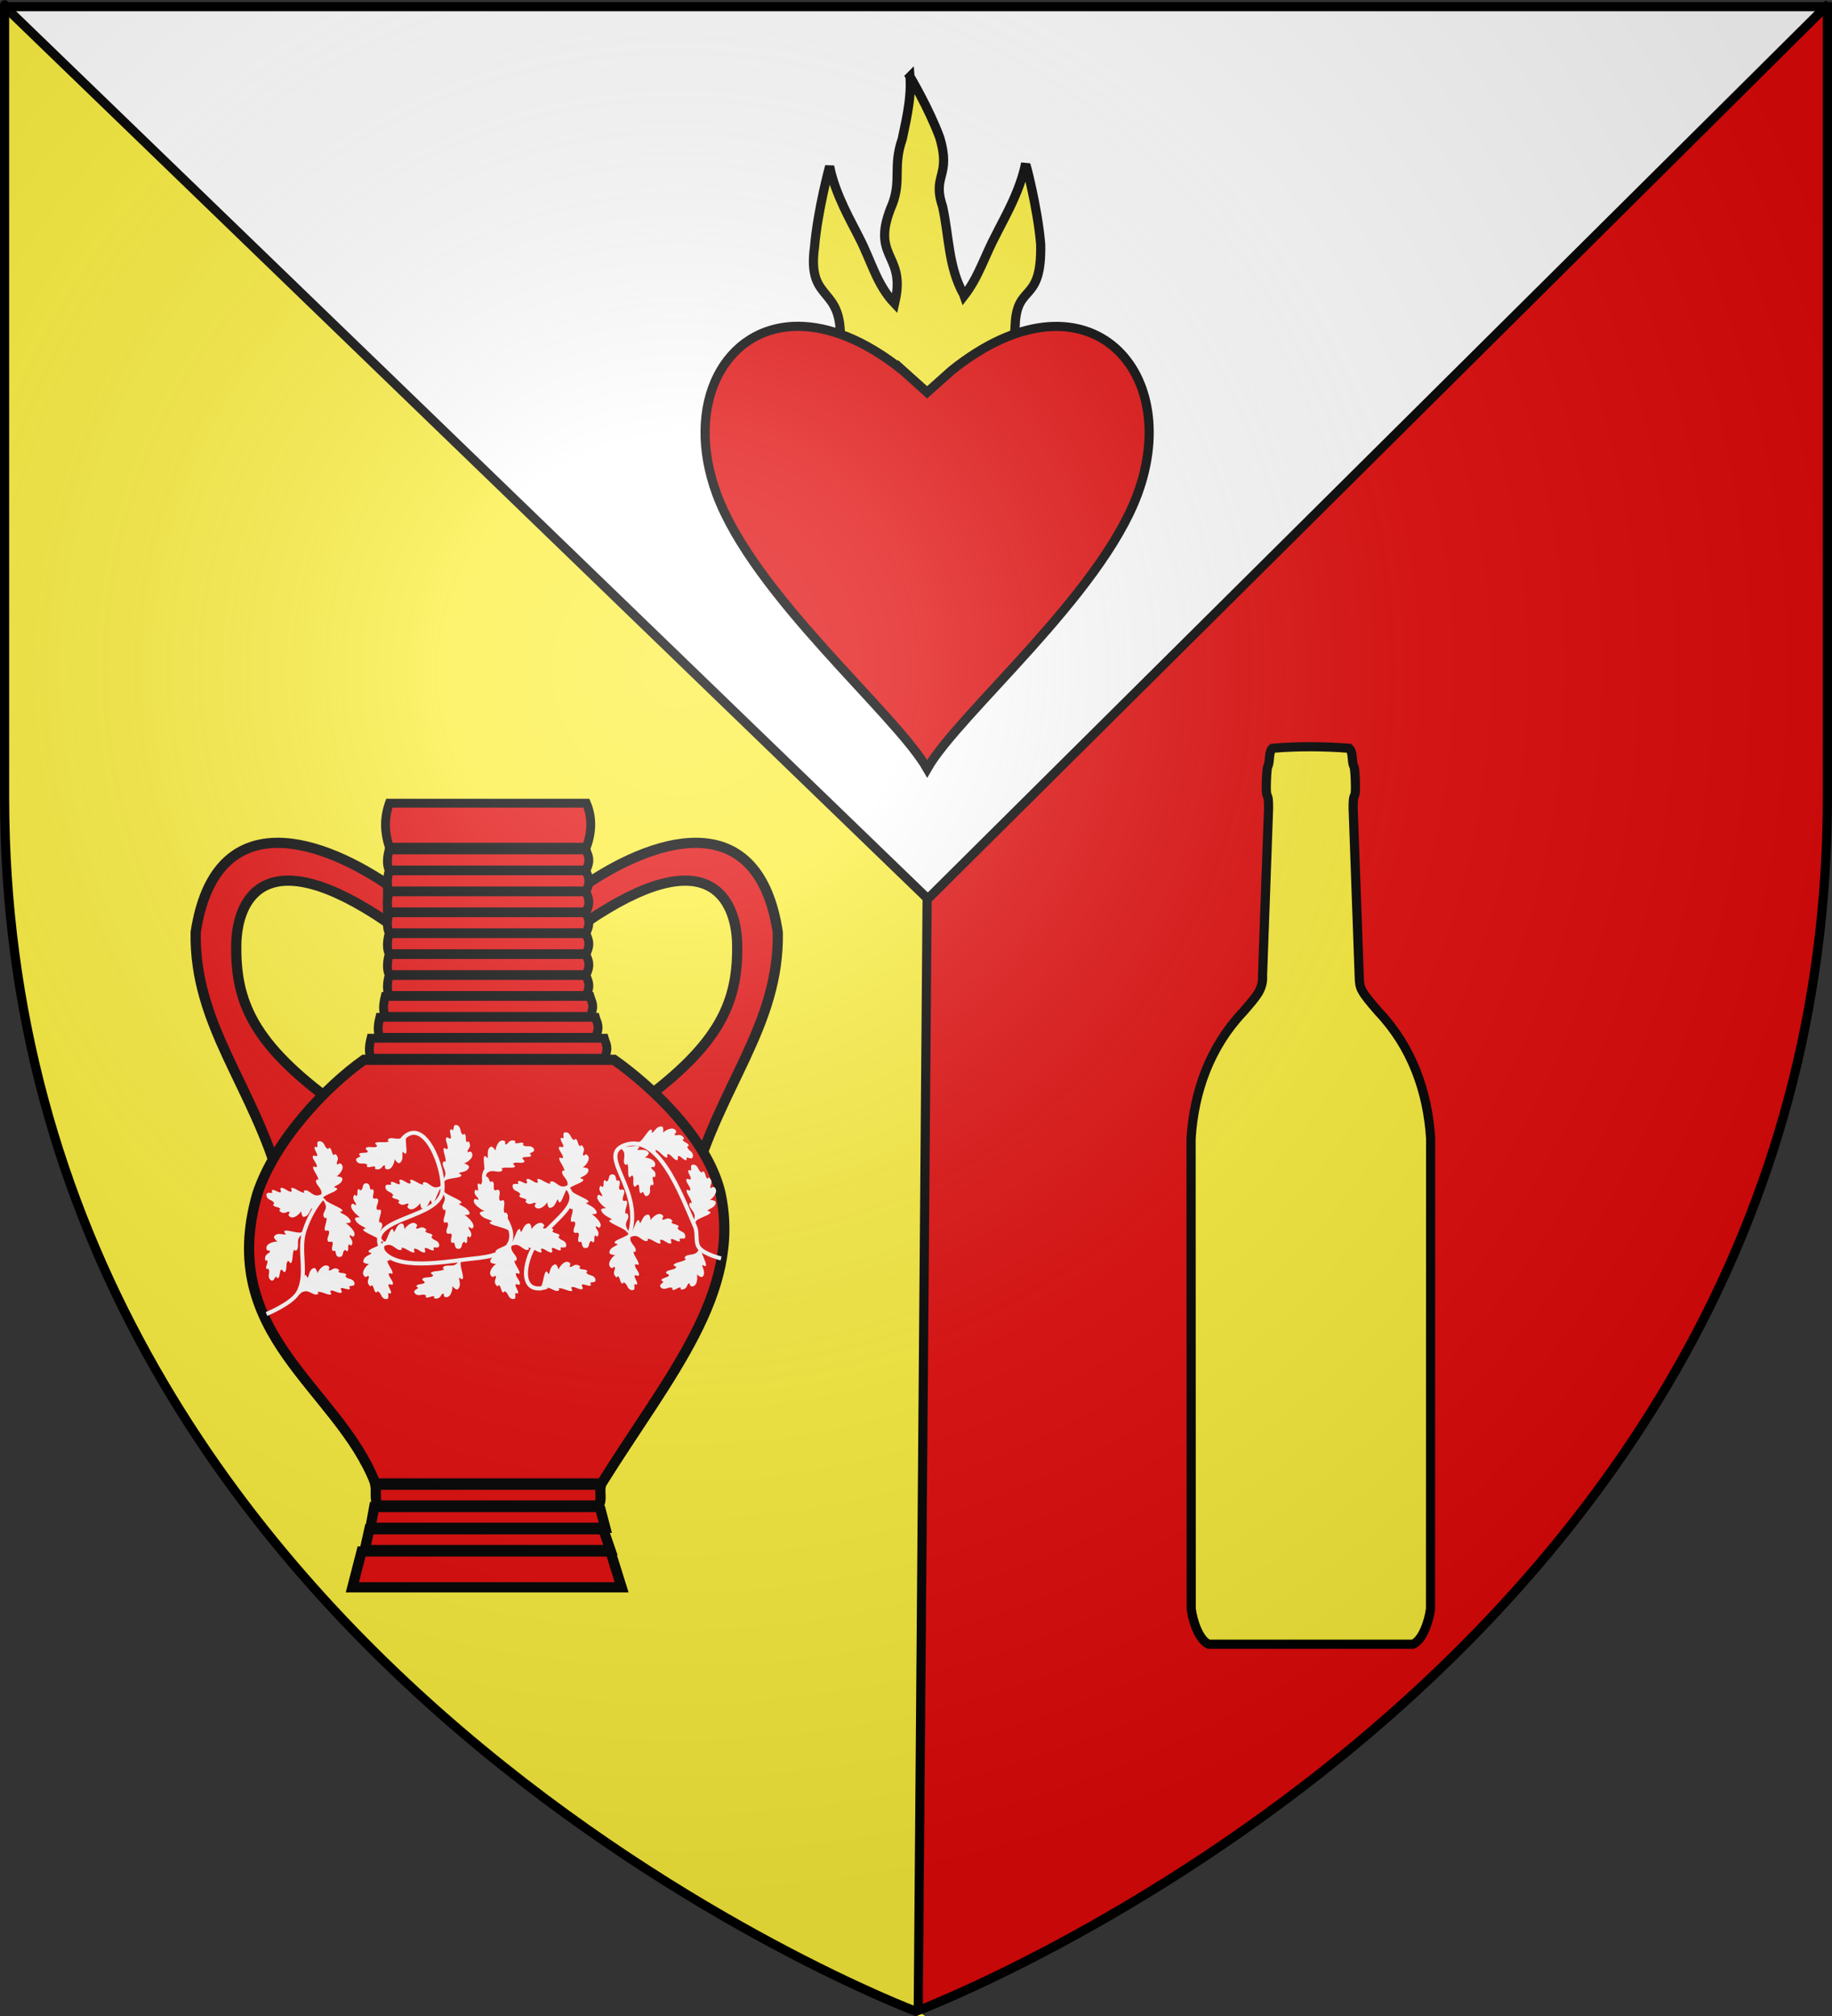 <?xml version="1.0" encoding="UTF-8" standalone="no"?>
<svg
   xmlns:dc="http://purl.org/dc/elements/1.1/"
   xmlns:cc="http://creativecommons.org/ns#"
   xmlns:rdf="http://www.w3.org/1999/02/22-rdf-syntax-ns#"
   xmlns:svg="http://www.w3.org/2000/svg"
   xmlns="http://www.w3.org/2000/svg"
   xmlns:xlink="http://www.w3.org/1999/xlink"
   xmlns:sodipodi="http://sodipodi.sourceforge.net/DTD/sodipodi-0.dtd"
   xmlns:inkscape="http://www.inkscape.org/namespaces/inkscape"
   height="660"
   width="600"
   version="1.0"
   id="svg2"
   sodipodi:version="0.32"
   inkscape:version="0.91 r13725"
   sodipodi:docname="Blason_Le_Claon_(Meuse).svg"
   inkscape:export-filename="/Users/olivier/Desktop/Blason Rouge/Blason_Vide_3D.png"
   inkscape:export-xdpi="144"
   inkscape:export-ydpi="144">
  <rect width="100%" height="100%" fill="#333333" stroke="none"/>
  <sodipodi:namedview
     inkscape:window-height="705"
     inkscape:window-width="1366"
     inkscape:pageshadow="2"
     inkscape:pageopacity="0.0"
     guidetolerance="10.0"
     gridtolerance="10.0"
     objecttolerance="10.0"
     borderopacity="1.0"
     bordercolor="#666666"
     pagecolor="#ffffff"
     id="base"
     showgrid="false"
     height="660px"
     inkscape:zoom="0.73659506"
     inkscape:cx="214.65447"
     inkscape:cy="388.48529"
     inkscape:window-x="-8"
     inkscape:window-y="-8"
     inkscape:current-layer="layer2"
     inkscape:window-maximized="1" />
  <desc
     id="desc4">Flag of Canton of Valais (Wallis)</desc>
  <defs
     id="defs6">
    <linearGradient
       id="linearGradient2893">
      <stop
         style="stop-color:white;stop-opacity:0.314;"
         offset="0"
         id="stop2895" />
      <stop
         id="stop2897"
         offset="0.19"
         style="stop-color:white;stop-opacity:0.251;" />
      <stop
         style="stop-color:#6b6b6b;stop-opacity:0.125;"
         offset="0.6"
         id="stop2901" />
      <stop
         style="stop-color:black;stop-opacity:0.125;"
         offset="1"
         id="stop2899" />
    </linearGradient>
    <linearGradient
       id="linearGradient2885">
      <stop
         id="stop2887"
         offset="0"
         style="stop-color:white;stop-opacity:1;" />
      <stop
         style="stop-color:white;stop-opacity:1;"
         offset="0.229"
         id="stop2891" />
      <stop
         id="stop2889"
         offset="1"
         style="stop-color:black;stop-opacity:1;" />
    </linearGradient>
    <linearGradient
       id="linearGradient2955">
      <stop
         id="stop2867"
         offset="0"
         style="stop-color:#fd0000;stop-opacity:1;" />
      <stop
         style="stop-color:#e77275;stop-opacity:0.659;"
         offset="0.5"
         id="stop2873" />
      <stop
         style="stop-color:black;stop-opacity:0.323;"
         offset="1"
         id="stop2959" />
    </linearGradient>
    <radialGradient
       inkscape:collect="always"
       xlink:href="#linearGradient2955"
       id="radialGradient2961"
       cx="225.524"
       cy="218.901"
       fx="225.524"
       fy="218.901"
       r="300"
       gradientTransform="matrix(-4.167939e-4,2.183,-1.884,-3.599562e-4,615.597,-289.121)"
       gradientUnits="userSpaceOnUse" />
    <polygon
       id="star"
       transform="scale(53,53)"
       points="0,-1 0.588,0.809 -0.951,-0.309 0.951,-0.309 -0.588,0.809 0,-1 " />
    <clipPath
       id="clip">
      <path
         d="M 0,-200 L 0,600 L 300,600 L 300,-200 L 0,-200 z "
         id="path10" />
    </clipPath>
    <radialGradient
       inkscape:collect="always"
       xlink:href="#linearGradient2955"
       id="radialGradient1911"
       gradientUnits="userSpaceOnUse"
       gradientTransform="matrix(-4.167939e-4,2.183,-1.884,-3.599562e-4,615.597,-289.121)"
       cx="225.524"
       cy="218.901"
       fx="225.524"
       fy="218.901"
       r="300" />
    <radialGradient
       inkscape:collect="always"
       xlink:href="#linearGradient2955"
       id="radialGradient2865"
       gradientUnits="userSpaceOnUse"
       gradientTransform="matrix(0,1.749,-1.593,-1.049767e-7,551.788,-191.29)"
       cx="225.524"
       cy="218.901"
       fx="225.524"
       fy="218.901"
       r="300" />
    <radialGradient
       inkscape:collect="always"
       xlink:href="#linearGradient2955"
       id="radialGradient2871"
       gradientUnits="userSpaceOnUse"
       gradientTransform="matrix(0,1.386,-1.323,-5.741131e-8,-158.082,-109.541)"
       cx="225.524"
       cy="218.901"
       fx="225.524"
       fy="218.901"
       r="300" />
    <radialGradient
       inkscape:collect="always"
       xlink:href="#linearGradient2893"
       id="radialGradient3163"
       gradientUnits="userSpaceOnUse"
       gradientTransform="matrix(1.353,0,0,1.349,-77.629,-85.747)"
       cx="221.445"
       cy="226.331"
       fx="221.445"
       fy="226.331"
       r="300" />
  </defs>
  <g
     inkscape:groupmode="layer"
     id="layer3"
     inkscape:label="Fond écu"
     style="display:inline"
     sodipodi:insensitive="true">
    <path
       id="path2855"
       style="fill:#ffffff;fill-opacity:1;fill-rule:evenodd;stroke:#000000;stroke-width:1px;stroke-linecap:butt;stroke-linejoin:miter;stroke-opacity:1"
       d="m 300.351,657.989 c 0,0 298.5,-112.32 298.5,-397.772 0,-285.452 0,-258.552 0,-258.552 l -597,0 0,258.552 c 0,285.452 298.5,397.772 298.5,397.772 z"
       sodipodi:nodetypes="cccccc"
       inkscape:connector-curvature="0" />
    <path
       inkscape:connector-curvature="0"
       style="display:inline;fill:#fcef3c;fill-opacity:1;fill-rule:evenodd;stroke:none;stroke-width:1px;stroke-linecap:butt;stroke-linejoin:miter;stroke-opacity:1"
       d="m 4.747,3.149 -0.219,0.219 c -0.744,2.24e-5 -2.062,-5.387e-4 -2.062,0 0,0.006 0,0.009 0,0.031 0,0.091 0,0.326 0,0.781 0,1.819 0,7.212 0,21.531 0,28.639 0,92.962 0,235.688 0,286.398 299.375,399.062 299.375,399.062 0.416,0.148 0.878,0.084 1.238,-0.171 0.361,-0.255 -2.141,-1.348 -2.141,-1.789 l 3.965,-365.509 c 5e-5,-0.364 -2.862,1.323 -3.121,1.068 L 5.153,3.555 c 0,-0.038 0,-0.063 0,-0.094 0,-0.053 0,-0.079 0,-0.094 0,-1.19e-5 -0.163,7.7e-6 -0.188,0 l -0.219,-0.219 z"
       id="path11437"
       sodipodi:nodetypes="ccssssscsccccsscc" />
    <path
       inkscape:connector-curvature="0"
       style="display:inline;fill:#e20909;fill-opacity:1;fill-rule:evenodd;stroke:none;stroke-width:1px;stroke-linecap:butt;stroke-linejoin:miter;stroke-opacity:1"
       d="m 304.915,293.891 -2.749,362.205 c 0,0 297.664,-110.231 297.664,-395.683 0,-285.452 -2.533,-257.285 -2.533,-257.285 L 304.915,293.891 Z"
       id="path11425"
       sodipodi:nodetypes="ccscc" />
    <path
       inkscape:connector-curvature="0"
       style="fill:none;fill-opacity:0.75;fill-rule:evenodd;stroke:#000000;stroke-width:3;stroke-linecap:butt;stroke-linejoin:miter;stroke-miterlimit:4;stroke-dasharray:none;stroke-opacity:1"
       d="M 598.982,1.201 303.735,294.403 598.982,1.201 Z"
       id="path7776"
       sodipodi:nodetypes="ccc" />
    <g
       id="g11415"
       transform="translate(0.276,-0.195)">
      <path
         inkscape:connector-curvature="0"
         sodipodi:nodetypes="ccc"
         id="path7774"
         d="M 0.728,1.843 303.477,294.345 0.728,1.843 Z"
         style="fill:none;fill-opacity:0.75;fill-rule:evenodd;stroke:#000000;stroke-width:3;stroke-linecap:butt;stroke-linejoin:miter;stroke-miterlimit:4;stroke-dasharray:none;stroke-opacity:1" />
      <path
         inkscape:connector-curvature="0"
         sodipodi:nodetypes="ccc"
         id="path10399"
         d="m 300.465,657.817 2.91,-364.487 -2.91,364.487 z"
         style="fill:none;fill-opacity:0.75;fill-rule:evenodd;stroke:#000000;stroke-width:3;stroke-linecap:butt;stroke-linejoin:miter;stroke-miterlimit:4;stroke-dasharray:none;stroke-opacity:1" />
    </g>
  </g>
  <g
     inkscape:groupmode="layer"
     id="layer4"
     inkscape:label="Meubles"
     style="display:inline"
     sodipodi:insensitive="true">
    <g
       transform="translate(-0.359,1.787)"
       style="display:inline"
       id="g5096">
      <path
         inkscape:connector-curvature="0"
         id="path4833"
         d="m 417.142,243.181 c -0.606,0.46 -0.937,1.584 -1.072,3.625 -0.068,1.024 -0.277,2.047 -0.463,2.271 -0.206,0.248 -0.395,2.042 -0.481,4.597 -0.12,3.544 -0.063,4.354 0.354,5.233 0.22,0.462 0.339,1.04 0.354,3.825 l -1.983,54.874 c 0.142,2.122 -0.361,3.877 -1.416,5.698 -0.852,1.38 -2.238,3.054 -4.941,6.17 -10.806,11.397 -16.067,26.012 -17.044,41.438 l 0.045,154.024 c 0.516,3.994 2.55,10.223 5.751,11.566 l 66.868,0 c 3.201,-1.343 5.235,-7.572 5.751,-11.566 l 0.045,-154.024 c -0.977,-15.426 -6.239,-30.041 -17.044,-41.438 -3.156,-3.636 -4.516,-5.309 -5.328,-6.843 -0.909,-1.439 -0.956,-2.979 -1.015,-4.613 l -1.998,-55.286 c 0.016,-2.785 0.135,-3.363 0.354,-3.825 0.417,-0.879 0.475,-1.689 0.354,-5.233 -0.087,-2.555 -0.275,-4.349 -0.482,-4.597 -0.186,-0.224 -0.395,-1.247 -0.463,-2.271 -0.135,-2.041 -0.467,-3.165 -1.072,-3.625 -8.329,-0.642 -16.747,-0.702 -25.076,0 l 0,0 z"
         style="fill:#fcef3c;fill-opacity:1;stroke:#000000;stroke-width:3;stroke-miterlimit:4;stroke-dasharray:none;stroke-opacity:1" />
      <g
         transform="matrix(1.186,0,0,1.186,-839.19,-112.973)"
         id="g5025">
        <path
           sodipodi:nodetypes="ccscccc"
           inkscape:connector-curvature="0"
           d="m 869.528,338.006 0,10.454 c 34.17,-23.377 41.72,-6.251 41.924,5.958 0.262,15.721 -4.483,27.444 -27.183,43.927 l 14.804,22.649 c 7.486,-27.444 24.027,-44.107 23.598,-69.871 -5.185,-34.039 -32.075,-27.298 -53.143,-13.116 z"
           id="path3390-5-6-5"
           style="display:inline;fill:#e20909;fill-opacity:1;stroke:#000000;stroke-width:2.819;stroke-miterlimit:4;stroke-dasharray:none;stroke-opacity:1" />
        <path
           sodipodi:nodetypes="ccscccc"
           inkscape:connector-curvature="0"
           d="m 815.057,338.006 0,10.454 c -34.17,-23.377 -41.72,-6.251 -41.924,5.958 -0.262,15.721 4.484,27.444 27.183,43.927 l -14.804,22.649 c -7.486,-27.444 -24.027,-44.107 -23.598,-69.871 5.185,-34.039 32.075,-27.298 53.143,-13.116 z"
           id="path3390-5-0"
           style="display:inline;fill:#e20909;fill-opacity:1;stroke:#000000;stroke-width:2.819;stroke-miterlimit:4;stroke-dasharray:none;stroke-opacity:1" />
        <path
           inkscape:connector-curvature="0"
           d="m 808.407,386.285 c -10.588,7.491 -24.697,22.399 -29.485,37.083 -11.207,39.071 22.422,53.461 32.623,79.878 l 62.452,0 c 18.684,-29.876 38.784,-52.617 32.835,-80.172 -3.519,-14.94 -18.879,-29.348 -29.397,-36.79 z"
           id="path3410-1"
           style="fill:#e20909;fill-opacity:1;stroke:#000000;stroke-width:2.819;stroke-miterlimit:10;stroke-dasharray:none;stroke-opacity:1"
           sodipodi:nodetypes="ccccccc" />
        <path
           inkscape:connector-curvature="0"
           d="m 869.747,328.364 -54.43,0 c -0.501,2.012 -0.693,3.921 0,5.535 l 54.43,0 c 1.455,-3.009 0.42,-4.026 0,-5.535 z"
           id="path6096-9"
           style="fill:#e20909;fill-opacity:1;stroke:#000000;stroke-width:2.443;stroke-miterlimit:10;stroke-dasharray:none;stroke-opacity:1" />
        <path
           inkscape:connector-curvature="0"
           d="m 874.486,515.89 -64.613,0 -1.273,5.733 67.857,0 -1.971,-5.733 z"
           id="path6118-7"
           style="fill:#e20909;fill-opacity:1;stroke:#000000;stroke-width:2.819;stroke-miterlimit:10;stroke-dasharray:none;stroke-opacity:1" />
        <path
           inkscape:connector-curvature="0"
           d="m 876.461,522.024 -68.732,0 -2.546,9.881 74.361,0 -3.084,-9.881 z"
           id="path6122-7"
           style="fill:#e20909;fill-opacity:1;stroke:#000000;stroke-width:2.819;stroke-miterlimit:10;stroke-dasharray:none;stroke-opacity:1" />
        <path
           inkscape:connector-curvature="0"
           d="m 869.822,315.463 -54.43,0 c -1.521,4.263 -1.274,8.273 0,12.136 l 54.43,0 c 1.721,-4.691 1.475,-8.644 0,-12.136 z"
           id="path6146-3"
           style="fill:#e20909;fill-opacity:1;stroke:#000000;stroke-width:2.443;stroke-miterlimit:10;stroke-dasharray:none;stroke-opacity:1" />
        <path
           inkscape:connector-curvature="0"
           d="m 869.747,334.139 -54.43,0 c -0.501,2.012 -0.693,3.921 0,5.536 l 54.43,0 c 1.455,-3.009 0.42,-4.026 0,-5.536 z"
           id="path6148-8"
           style="fill:#e20909;fill-opacity:1;stroke:#000000;stroke-width:2.443;stroke-miterlimit:10;stroke-dasharray:none;stroke-opacity:1" />
        <path
           inkscape:connector-curvature="0"
           d="m 869.747,339.914 -54.43,0 c -0.501,2.012 -0.693,3.921 0,5.535 l 54.43,0 c 1.455,-3.009 0.42,-4.026 0,-5.535 z"
           id="path6150-2"
           style="fill:#e20909;fill-opacity:1;stroke:#000000;stroke-width:2.443;stroke-miterlimit:10;stroke-dasharray:none;stroke-opacity:1" />
        <path
           inkscape:connector-curvature="0"
           d="m 869.747,345.689 -54.43,0 c -0.501,2.012 -0.693,3.921 0,5.536 l 54.43,0 c 1.455,-3.009 0.42,-4.026 0,-5.536 z"
           id="path6152-6"
           style="fill:#e20909;fill-opacity:1;stroke:#000000;stroke-width:2.443;stroke-miterlimit:10;stroke-dasharray:none;stroke-opacity:1" />
        <path
           inkscape:connector-curvature="0"
           d="m 869.747,351.464 -54.43,0 c -0.501,2.012 -0.693,3.921 0,5.536 l 54.43,0 c 1.455,-3.009 0.42,-4.026 0,-5.536 z"
           id="path6154-7"
           style="fill:#e20909;fill-opacity:1;stroke:#000000;stroke-width:2.443;stroke-miterlimit:10;stroke-dasharray:none;stroke-opacity:1" />
        <path
           inkscape:connector-curvature="0"
           d="m 869.747,357.239 -54.43,0 c -0.501,2.012 -0.693,3.921 0,5.536 l 54.43,0 c 1.455,-3.009 0.42,-4.026 0,-5.536 z"
           id="path6156-3"
           style="fill:#e20909;fill-opacity:1;stroke:#000000;stroke-width:2.443;stroke-miterlimit:10;stroke-dasharray:none;stroke-opacity:1" />
        <path
           inkscape:connector-curvature="0"
           d="m 869.747,363.014 -54.43,0 c -0.501,2.012 -0.693,3.921 0,5.536 l 54.43,0 c 1.455,-3.009 0.42,-4.026 0,-5.536 z"
           id="path6158-5"
           style="fill:#e20909;fill-opacity:1;stroke:#000000;stroke-width:2.443;stroke-miterlimit:10;stroke-dasharray:none;stroke-opacity:1" />
        <path
           inkscape:connector-curvature="0"
           d="m 870.808,368.789 -56.551,0 c -0.501,2.012 -0.693,3.921 0,5.535 l 56.551,0 c 1.455,-3.009 0.42,-4.026 0,-5.535 z"
           id="path6160-5"
           style="fill:#e20909;fill-opacity:1;stroke:#000000;stroke-width:2.443;stroke-miterlimit:10;stroke-dasharray:none;stroke-opacity:1" />
        <path
           inkscape:connector-curvature="0"
           d="m 872.293,374.564 -59.521,0 c -0.501,2.012 -0.693,3.921 0,5.535 l 59.521,0 c 1.455,-3.009 0.42,-4.026 0,-5.535 z"
           id="path6162-5"
           style="fill:#e20909;fill-opacity:1;stroke:#000000;stroke-width:2.443;stroke-miterlimit:10;stroke-dasharray:none;stroke-opacity:1" />
        <path
           inkscape:connector-curvature="0"
           d="m 874.733,380.339 -64.4,0 c -0.501,2.012 -0.693,3.921 0,5.536 l 64.4,0 c 1.455,-3.009 0.42,-4.026 0,-5.536 z"
           id="path6164-3"
           style="fill:#e20909;fill-opacity:1;stroke:#000000;stroke-width:2.443;stroke-miterlimit:10;stroke-dasharray:none;stroke-opacity:1" />
        <path
           inkscape:connector-curvature="0"
           d="m 873.54,509.738 -62.315,0 -1.061,5.733 64.876,0 -1.5,-5.733 z"
           id="path6651-8"
           style="fill:#e20909;fill-opacity:1;stroke:#000000;stroke-width:2.819;stroke-miterlimit:10;stroke-dasharray:none;stroke-opacity:1" />
        <path
           inkscape:connector-curvature="0"
           d="m 873.822,503.586 -62.279,0 c 0.336,1.911 -0.261,3.822 0.636,5.733 l 61.006,0 c 1.039,-1.579 0.159,-3.592 0.636,-5.733 z"
           id="path6653-5"
           style="fill:#e20909;fill-opacity:1;stroke:#000000;stroke-width:2.819;stroke-miterlimit:10;stroke-dasharray:none;stroke-opacity:1" />
        <path
           inkscape:connector-curvature="0"
           d="m 848.639,437.114 c 0.867,0.243 1.684,-3.439 2.42,-4.02 0.619,-0.489 0.507,1.002 0.785,0.666 0.424,-0.511 0.719,-2.119 2.039,-2.285 0.864,-0.109 0.689,2.145 0.89,1.416 0.072,-0.26 1.972,-2.423 3.193,-1.241 0.652,0.632 -0.602,0.989 0.109,1.224 0.49,0.162 1.31,-0.918 2.485,0.147 0.509,0.462 -0.507,0.357 0.007,0.789 0.514,0.432 1.533,0.354 1.802,0.876 0.277,0.538 -0.607,0.036 -0.108,0.778 0.499,0.741 1.772,0.63 1.976,1.815 0.189,1.097 -0.819,0.774 -1.371,0.805 -0.57,0.032 0.263,0.648 -0.252,0.798 -0.578,0.168 -1.657,-0.762 -2.194,-0.649 -0.537,0.113 0.44,1.173 -0.307,1.251 -0.747,0.078 -1.795,-1.081 -2.566,-1.063 -0.772,0.018 0.421,1.165 -0.444,1.053 -0.865,-0.113 -2.033,-1.137 -2.958,-1.3 -0.925,-0.164 0.324,0.3 -0.467,0.577 -1.005,0.352 -2.005,-1.377 -3.295,-1.371 -1.214,0.006 -1.665,0.682 -1.665,0.682 l -0.081,-0.947 z"
           style="fill:#ffffff;fill-opacity:1;fill-rule:evenodd;stroke:none;stroke-width:0.991;stroke-linecap:round;stroke-linejoin:round;stroke-miterlimit:4;stroke-dasharray:none;stroke-opacity:1"
           id="path6316-8" />
        <path
           inkscape:connector-curvature="0"
           d="m 848.743,436.417 c 0.271,0.879 -3.374,1.793 -3.93,2.557 -0.467,0.642 1.015,0.495 0.69,0.786 -0.496,0.444 -2.09,0.78 -2.213,2.131 -0.08,0.883 2.162,0.655 1.441,0.877 -0.257,0.079 -2.352,2.065 -1.134,3.284 0.651,0.651 0.966,-0.636 1.224,0.085 0.177,0.496 -0.873,1.357 0.227,2.531 0.477,0.509 0.34,-0.525 0.787,-0.01 0.448,0.515 0.403,1.556 0.932,1.819 0.546,0.271 0.017,-0.62 0.772,-0.127 0.755,0.492 0.685,1.794 1.874,1.976 1.099,0.168 0.745,-0.852 0.758,-1.416 0.013,-0.582 0.654,0.254 0.787,-0.274 0.149,-0.593 -0.814,-1.673 -0.718,-2.223 0.095,-0.551 1.184,0.423 1.238,-0.34 0.053,-0.764 -1.136,-1.807 -1.143,-2.594 -0.007,-0.787 1.176,0.403 1.035,-0.476 -0.14,-0.88 -1.199,-2.049 -1.392,-2.989 -0.193,-0.94 0.31,0.324 0.56,-0.489 0.318,-1.033 -1.438,-2.014 -1.474,-3.331 -0.034,-1.238 0.626,-1.713 0.626,-1.713 l -0.947,-0.062 z"
           style="fill:#ffffff;fill-opacity:1;fill-rule:evenodd;stroke:none;stroke-width:0.991;stroke-linecap:round;stroke-linejoin:round;stroke-miterlimit:4;stroke-dasharray:none;stroke-opacity:1"
           id="path7012-3" />
        <path
           inkscape:connector-curvature="0"
           d="m 848.44,433.663 c -0.137,-0.853 -4.211,-1.457 -5.122,-2.141 -0.766,-0.575 0.787,-0.542 0.325,-0.795 -0.703,-0.385 -2.454,-0.589 -3.204,-1.86 -0.491,-0.832 1.86,-0.777 1.035,-0.935 -0.294,-0.056 -3.314,-1.788 -2.66,-3.031 0.35,-0.664 1.263,0.533 1.186,-0.168 -0.053,-0.483 -1.504,-1.223 -0.948,-2.416 0.241,-0.517 0.584,0.473 0.793,-0.047 0.209,-0.52 -0.319,-1.504 0.089,-1.791 0.42,-0.296 0.304,0.586 0.832,0.065 0.527,-0.521 -0.147,-1.75 0.958,-2.008 1.023,-0.239 1.142,0.754 1.416,1.288 0.283,0.551 0.537,-0.288 0.915,0.203 0.425,0.551 -0.038,1.645 0.313,2.16 0.351,0.515 0.989,-0.486 1.397,0.234 0.408,0.72 -0.298,1.795 0.06,2.542 0.358,0.747 0.99,-0.467 1.258,0.377 0.268,0.844 -0.249,2.029 -0.006,2.934 0.243,0.905 0.16,-0.329 0.788,0.423 0.798,0.956 -0.504,2.013 0.071,3.264 0.541,1.176 1.422,1.579 1.422,1.579 l -0.919,0.127 z"
           style="fill:#ffffff;fill-opacity:1;fill-rule:evenodd;stroke:none;stroke-width:0.991;stroke-linecap:round;stroke-linejoin:round;stroke-miterlimit:4;stroke-dasharray:none;stroke-opacity:1"
           id="path6310-8" />
        <path
           inkscape:connector-curvature="0"
           d="m 829.931,421.758 c -0.867,-0.243 -1.684,3.439 -2.42,4.02 -0.619,0.489 -0.507,-1.002 -0.785,-0.666 -0.424,0.511 -0.719,2.119 -2.039,2.285 -0.864,0.109 -0.689,-2.145 -0.89,-1.416 -0.072,0.26 -1.972,2.423 -3.193,1.241 -0.652,-0.632 0.602,-0.989 -0.109,-1.224 -0.49,-0.162 -1.31,0.918 -2.485,-0.147 -0.509,-0.462 0.507,-0.357 -0.007,-0.789 -0.514,-0.432 -1.533,-0.354 -1.802,-0.876 -0.277,-0.538 0.607,-0.036 0.108,-0.778 -0.499,-0.741 -1.772,-0.63 -1.976,-1.815 -0.189,-1.097 0.819,-0.774 1.371,-0.805 0.57,-0.032 -0.263,-0.648 0.252,-0.798 0.578,-0.168 1.657,0.762 2.194,0.649 0.537,-0.113 -0.44,-1.173 0.307,-1.251 0.747,-0.078 1.795,1.081 2.566,1.063 0.772,-0.018 -0.421,-1.165 0.444,-1.053 0.865,0.113 2.033,1.137 2.958,1.3 0.925,0.164 -0.324,-0.3 0.467,-0.577 1.005,-0.352 2.005,1.377 3.295,1.371 1.214,-0.006 1.665,-0.682 1.665,-0.682 l 0.081,0.947 z"
           style="fill:#ffffff;fill-opacity:1;fill-rule:evenodd;stroke:none;stroke-width:0.991;stroke-linecap:round;stroke-linejoin:round;stroke-miterlimit:4;stroke-dasharray:none;stroke-opacity:1"
           id="path6316-4-8" />
        <path
           inkscape:connector-curvature="0"
           d="m 830.693,419.903 c -0.034,-0.919 3.723,-0.859 4.458,-1.453 0.618,-0.499 -0.853,-0.741 -0.463,-0.938 0.594,-0.301 2.22,-0.212 2.689,-1.485 0.306,-0.832 -1.918,-1.192 -1.165,-1.22 0.269,-0.01 2.807,-1.386 1.945,-2.878 -0.46,-0.797 -1.098,0.364 -1.16,-0.398 -0.043,-0.525 1.194,-1.085 0.435,-2.504 -0.329,-0.615 -0.464,0.419 -0.763,-0.194 -0.299,-0.613 0.014,-1.607 -0.43,-1.998 -0.457,-0.403 -0.177,0.594 -0.778,-0.077 -0.602,-0.671 -0.198,-1.91 -1.298,-2.393 -1.018,-0.447 -0.94,0.63 -1.099,1.171 -0.164,0.559 -0.566,-0.414 -0.831,0.061 -0.298,0.534 0.353,1.826 0.118,2.334 -0.234,0.507 -1.035,-0.715 -1.283,0.009 -0.249,0.724 0.63,2.039 0.433,2.801 -0.197,0.762 -1.031,-0.694 -1.123,0.192 -0.092,0.886 0.628,2.289 0.571,3.247 -0.057,0.958 -0.216,-0.393 -0.668,0.327 -0.575,0.915 0.867,2.318 0.562,3.599 -0.288,1.205 -1.048,1.493 -1.048,1.493 l 0.898,0.305 z"
           style="fill:#ffffff;fill-opacity:1;fill-rule:evenodd;stroke:none;stroke-width:0.991;stroke-linecap:round;stroke-linejoin:round;stroke-miterlimit:4;stroke-dasharray:none;stroke-opacity:1"
           id="path7012-1-8" />
        <path
           inkscape:connector-curvature="0"
           d="m 830.459,422.448 c -0.008,0.864 3.907,2.141 4.691,2.968 0.659,0.695 -0.866,0.403 -0.454,0.73 0.628,0.498 2.321,0.991 2.848,2.371 0.344,0.902 -1.964,0.455 -1.177,0.748 0.28,0.105 2.968,2.318 2.115,3.434 -0.456,0.596 -1.156,-0.737 -1.197,-0.033 -0.029,0.485 1.278,1.458 0.53,2.541 -0.324,0.469 -0.497,-0.564 -0.79,-0.086 -0.293,0.478 0.063,1.536 -0.388,1.751 -0.464,0.221 -0.202,-0.629 -0.809,-0.203 -0.607,0.426 -0.148,1.75 -1.281,1.819 -1.048,0.064 -0.999,-0.935 -1.181,-1.507 -0.187,-0.591 -0.578,0.194 -0.868,-0.354 -0.326,-0.615 0.312,-1.615 0.052,-2.182 -0.26,-0.567 -1.057,0.314 -1.338,-0.464 -0.281,-0.778 0.594,-1.719 0.366,-2.516 -0.228,-0.797 -1.054,0.295 -1.177,-0.582 -0.123,-0.877 0.585,-1.958 0.497,-2.891 -0.088,-0.933 -0.213,0.298 -0.706,-0.549 -0.627,-1.076 0.834,-1.9 0.476,-3.23 -0.336,-1.25 -1.137,-1.795 -1.137,-1.795 l 0.927,0.029 z"
           style="fill:#ffffff;fill-opacity:1;fill-rule:evenodd;stroke:none;stroke-width:0.991;stroke-linecap:round;stroke-linejoin:round;stroke-miterlimit:4;stroke-dasharray:none;stroke-opacity:1"
           id="path6310-6-7" />
        <path
           inkscape:connector-curvature="0"
           d="m 813.555,437.122 c 0.867,0.243 1.684,-3.439 2.42,-4.02 0.619,-0.489 0.507,1.002 0.785,0.666 0.424,-0.511 0.719,-2.119 2.039,-2.285 0.864,-0.109 0.689,2.145 0.89,1.416 0.072,-0.26 1.972,-2.423 3.193,-1.241 0.652,0.632 -0.602,0.989 0.109,1.224 0.49,0.162 1.31,-0.918 2.485,0.147 0.509,0.462 -0.507,0.357 0.007,0.789 0.514,0.432 1.533,0.354 1.802,0.876 0.277,0.538 -0.607,0.036 -0.108,0.778 0.499,0.741 1.772,0.63 1.976,1.815 0.189,1.097 -0.819,0.774 -1.371,0.805 -0.57,0.032 0.263,0.648 -0.252,0.798 -0.578,0.168 -1.657,-0.762 -2.194,-0.649 -0.537,0.113 0.44,1.173 -0.307,1.251 -0.747,0.078 -1.795,-1.081 -2.566,-1.063 -0.772,0.018 0.421,1.165 -0.444,1.053 -0.865,-0.113 -2.033,-1.137 -2.958,-1.3 -0.925,-0.164 0.324,0.3 -0.467,0.577 -1.005,0.352 -2.005,-1.377 -3.295,-1.371 -1.214,0.006 -1.665,0.682 -1.665,0.682 l -0.081,-0.947 z"
           style="fill:#ffffff;fill-opacity:1;fill-rule:evenodd;stroke:none;stroke-width:0.991;stroke-linecap:round;stroke-linejoin:round;stroke-miterlimit:4;stroke-dasharray:none;stroke-opacity:1"
           id="path6316-3-2" />
        <path
           inkscape:connector-curvature="0"
           d="m 813.659,436.426 c 0.271,0.879 -3.374,1.793 -3.93,2.557 -0.467,0.642 1.015,0.495 0.69,0.786 -0.496,0.444 -2.09,0.78 -2.213,2.131 -0.08,0.883 2.162,0.655 1.441,0.877 -0.257,0.079 -2.352,2.065 -1.134,3.284 0.651,0.651 0.966,-0.636 1.224,0.085 0.177,0.496 -0.873,1.357 0.227,2.531 0.477,0.509 0.34,-0.525 0.787,-0.01 0.448,0.515 0.403,1.556 0.932,1.819 0.546,0.271 0.017,-0.62 0.772,-0.127 0.755,0.492 0.685,1.794 1.874,1.976 1.099,0.168 0.745,-0.852 0.758,-1.416 0.013,-0.582 0.654,0.254 0.787,-0.274 0.149,-0.593 -0.814,-1.673 -0.718,-2.223 0.095,-0.551 1.184,0.423 1.237,-0.34 0.053,-0.764 -1.136,-1.807 -1.143,-2.594 -0.007,-0.787 1.176,0.403 1.035,-0.476 -0.14,-0.88 -1.199,-2.049 -1.392,-2.989 -0.193,-0.94 0.31,0.324 0.56,-0.489 0.318,-1.033 -1.438,-2.014 -1.474,-3.331 -0.034,-1.238 0.626,-1.713 0.626,-1.713 l -0.947,-0.062 z"
           style="fill:#ffffff;fill-opacity:1;fill-rule:evenodd;stroke:none;stroke-width:0.991;stroke-linecap:round;stroke-linejoin:round;stroke-miterlimit:4;stroke-dasharray:none;stroke-opacity:1"
           id="path7012-5-4" />
        <path
           inkscape:connector-curvature="0"
           d="m 813.026,436.432 c 0.008,-0.864 -3.907,-2.141 -4.691,-2.968 -0.659,-0.695 0.866,-0.403 0.454,-0.73 -0.628,-0.498 -2.321,-0.991 -2.848,-2.371 -0.344,-0.902 1.963,-0.455 1.177,-0.748 -0.28,-0.105 -2.968,-2.318 -2.115,-3.434 0.456,-0.596 1.156,0.737 1.197,0.033 0.029,-0.485 -1.278,-1.458 -0.53,-2.541 0.324,-0.469 0.496,0.564 0.79,0.086 0.293,-0.478 -0.063,-1.536 0.387,-1.751 0.464,-0.221 0.202,0.629 0.809,0.203 0.607,-0.426 0.148,-1.75 1.281,-1.819 1.048,-0.064 0.999,0.935 1.181,1.507 0.187,0.591 0.578,-0.194 0.868,0.354 0.326,0.615 -0.313,1.615 -0.053,2.182 0.26,0.567 1.057,-0.314 1.338,0.464 0.281,0.778 -0.594,1.719 -0.366,2.516 0.228,0.797 1.054,-0.295 1.177,0.582 0.123,0.877 -0.585,1.958 -0.497,2.891 0.088,0.933 0.213,-0.298 0.706,0.549 0.627,1.076 -0.834,1.9 -0.476,3.23 0.336,1.25 1.137,1.795 1.137,1.795 l -0.927,-0.029 z"
           style="fill:#ffffff;fill-opacity:1;fill-rule:evenodd;stroke:none;stroke-width:0.991;stroke-linecap:round;stroke-linejoin:round;stroke-miterlimit:4;stroke-dasharray:none;stroke-opacity:1"
           id="path6310-2-4" />
        <path
           inkscape:connector-curvature="0"
           d="m 797.08,424 c -0.867,-0.243 -1.684,3.439 -2.42,4.02 -0.619,0.489 -0.507,-1.002 -0.785,-0.666 -0.424,0.511 -0.719,2.119 -2.039,2.285 -0.864,0.109 -0.689,-2.145 -0.89,-1.416 -0.072,0.26 -1.972,2.423 -3.193,1.241 -0.652,-0.632 0.602,-0.989 -0.109,-1.224 -0.49,-0.162 -1.31,0.918 -2.485,-0.147 -0.509,-0.462 0.507,-0.357 -0.007,-0.789 -0.514,-0.432 -1.533,-0.354 -1.802,-0.876 -0.277,-0.538 0.607,-0.036 0.108,-0.778 -0.499,-0.741 -1.772,-0.63 -1.976,-1.815 -0.189,-1.097 0.819,-0.774 1.371,-0.805 0.57,-0.032 -0.263,-0.648 0.252,-0.798 0.578,-0.169 1.657,0.762 2.194,0.649 0.537,-0.113 -0.44,-1.173 0.307,-1.251 0.747,-0.078 1.795,1.081 2.566,1.063 0.772,-0.018 -0.421,-1.165 0.444,-1.053 0.865,0.113 2.033,1.137 2.958,1.3 0.925,0.164 -0.324,-0.3 0.467,-0.577 1.005,-0.352 2.005,1.377 3.295,1.371 1.214,-0.006 1.665,-0.682 1.665,-0.682 l 0.081,0.947 z"
           style="fill:#ffffff;fill-opacity:1;fill-rule:evenodd;stroke:none;stroke-width:0.991;stroke-linecap:round;stroke-linejoin:round;stroke-miterlimit:4;stroke-dasharray:none;stroke-opacity:1"
           id="path6316-4-5-7" />
        <path
           inkscape:connector-curvature="0"
           d="m 796.976,424.697 c -0.271,-0.879 3.374,-1.793 3.93,-2.557 0.468,-0.642 -1.015,-0.495 -0.69,-0.786 0.496,-0.444 2.09,-0.78 2.213,-2.131 0.08,-0.883 -2.162,-0.655 -1.441,-0.877 0.257,-0.079 2.352,-2.065 1.134,-3.284 -0.651,-0.651 -0.966,0.636 -1.224,-0.085 -0.177,-0.496 0.873,-1.357 -0.227,-2.531 -0.477,-0.509 -0.34,0.525 -0.787,0.01 -0.448,-0.515 -0.403,-1.556 -0.932,-1.819 -0.546,-0.271 -0.017,0.62 -0.772,0.127 -0.755,-0.492 -0.685,-1.794 -1.874,-1.976 -1.099,-0.168 -0.745,0.852 -0.758,1.416 -0.013,0.582 -0.654,-0.254 -0.787,0.274 -0.149,0.593 0.814,1.673 0.718,2.223 -0.095,0.551 -1.184,-0.423 -1.238,0.34 -0.053,0.764 1.136,1.807 1.143,2.594 0.007,0.787 -1.176,-0.403 -1.035,0.476 0.14,0.88 1.199,2.049 1.392,2.989 0.193,0.94 -0.31,-0.324 -0.56,0.489 -0.318,1.033 1.438,2.014 1.474,3.331 0.034,1.238 -0.626,1.713 -0.626,1.713 l 0.947,0.062 z"
           style="fill:#ffffff;fill-opacity:1;fill-rule:evenodd;stroke:none;stroke-width:0.991;stroke-linecap:round;stroke-linejoin:round;stroke-miterlimit:4;stroke-dasharray:none;stroke-opacity:1"
           id="path7012-1-9-9" />
        <path
           inkscape:connector-curvature="0"
           d="m 797.609,424.69 c -0.008,0.864 3.907,2.141 4.691,2.968 0.659,0.695 -0.866,0.403 -0.454,0.73 0.628,0.498 2.321,0.991 2.848,2.371 0.344,0.902 -1.964,0.455 -1.177,0.748 0.28,0.105 2.968,2.318 2.115,3.434 -0.456,0.596 -1.156,-0.737 -1.197,-0.033 -0.029,0.485 1.278,1.458 0.53,2.541 -0.324,0.469 -0.497,-0.564 -0.79,-0.086 -0.293,0.478 0.063,1.536 -0.388,1.751 -0.464,0.221 -0.202,-0.629 -0.809,-0.203 -0.607,0.426 -0.148,1.75 -1.281,1.819 -1.048,0.064 -0.999,-0.935 -1.181,-1.507 -0.187,-0.591 -0.578,0.194 -0.868,-0.354 -0.326,-0.615 0.312,-1.615 0.052,-2.182 -0.26,-0.567 -1.057,0.314 -1.338,-0.464 -0.281,-0.778 0.594,-1.719 0.366,-2.516 -0.228,-0.797 -1.054,0.295 -1.177,-0.582 -0.123,-0.877 0.585,-1.958 0.497,-2.891 -0.088,-0.933 -0.213,0.298 -0.706,-0.549 -0.627,-1.076 0.834,-1.9 0.476,-3.23 -0.336,-1.25 -1.137,-1.795 -1.137,-1.795 l 0.927,0.029 z"
           style="fill:#ffffff;fill-opacity:1;fill-rule:evenodd;stroke:none;stroke-width:0.991;stroke-linecap:round;stroke-linejoin:round;stroke-miterlimit:4;stroke-dasharray:none;stroke-opacity:1"
           id="path6310-6-2-1" />
        <path
           inkscape:connector-curvature="0"
           d="m 881.521,434.657 c 0.867,0.243 1.684,-3.439 2.42,-4.02 0.619,-0.489 0.507,1.002 0.785,0.666 0.424,-0.511 0.719,-2.119 2.039,-2.285 0.864,-0.109 0.689,2.145 0.89,1.416 0.072,-0.26 1.972,-2.423 3.193,-1.241 0.652,0.632 -0.602,0.989 0.109,1.224 0.49,0.162 1.31,-0.918 2.485,0.147 0.509,0.462 -0.507,0.357 0.007,0.789 0.514,0.432 1.533,0.354 1.802,0.876 0.277,0.538 -0.607,0.036 -0.108,0.778 0.499,0.741 1.772,0.63 1.976,1.815 0.189,1.097 -0.819,0.774 -1.371,0.805 -0.57,0.032 0.263,0.648 -0.252,0.798 -0.578,0.168 -1.657,-0.762 -2.194,-0.649 -0.537,0.113 0.44,1.173 -0.307,1.251 -0.747,0.078 -1.795,-1.081 -2.566,-1.063 -0.772,0.018 0.421,1.165 -0.444,1.053 -0.865,-0.113 -2.033,-1.137 -2.958,-1.3 -0.925,-0.164 0.324,0.3 -0.467,0.577 -1.005,0.352 -2.005,-1.377 -3.295,-1.371 -1.214,0.006 -1.665,0.682 -1.665,0.682 l -0.081,-0.947 z"
           style="fill:#ffffff;fill-opacity:1;fill-rule:evenodd;stroke:none;stroke-width:0.991;stroke-linecap:round;stroke-linejoin:round;stroke-miterlimit:4;stroke-dasharray:none;stroke-opacity:1"
           id="path6316-7-0" />
        <path
           inkscape:connector-curvature="0"
           d="m 881.625,433.96 c 0.271,0.879 -3.374,1.793 -3.93,2.557 -0.467,0.642 1.015,0.495 0.69,0.786 -0.496,0.444 -2.09,0.78 -2.213,2.131 -0.08,0.883 2.162,0.655 1.441,0.877 -0.257,0.079 -2.352,2.065 -1.134,3.284 0.651,0.651 0.966,-0.636 1.224,0.085 0.177,0.496 -0.873,1.357 0.227,2.531 0.477,0.509 0.34,-0.525 0.787,-0.01 0.448,0.515 0.403,1.556 0.932,1.819 0.546,0.271 0.017,-0.62 0.772,-0.127 0.755,0.492 0.685,1.794 1.874,1.976 1.099,0.168 0.745,-0.852 0.758,-1.416 0.013,-0.582 0.654,0.254 0.787,-0.274 0.149,-0.593 -0.814,-1.673 -0.718,-2.223 0.095,-0.551 1.184,0.423 1.237,-0.34 0.053,-0.764 -1.136,-1.807 -1.143,-2.594 -0.007,-0.787 1.176,0.403 1.035,-0.476 -0.14,-0.88 -1.199,-2.049 -1.392,-2.989 -0.193,-0.94 0.31,0.324 0.56,-0.489 0.318,-1.033 -1.438,-2.014 -1.474,-3.331 -0.034,-1.238 0.626,-1.713 0.626,-1.713 l -0.947,-0.062 z"
           style="fill:#ffffff;fill-opacity:1;fill-rule:evenodd;stroke:none;stroke-width:0.991;stroke-linecap:round;stroke-linejoin:round;stroke-miterlimit:4;stroke-dasharray:none;stroke-opacity:1"
           id="path7012-4-86" />
        <path
           inkscape:connector-curvature="0"
           d="m 880.992,433.967 c 0.008,-0.864 -3.907,-2.141 -4.691,-2.968 -0.659,-0.695 0.866,-0.403 0.454,-0.73 -0.628,-0.498 -2.321,-0.991 -2.848,-2.371 -0.344,-0.902 1.964,-0.455 1.177,-0.748 -0.28,-0.105 -2.968,-2.318 -2.115,-3.434 0.456,-0.596 1.156,0.737 1.197,0.033 0.029,-0.485 -1.278,-1.458 -0.53,-2.541 0.324,-0.469 0.497,0.564 0.79,0.086 0.293,-0.478 -0.063,-1.536 0.387,-1.751 0.464,-0.221 0.202,0.629 0.809,0.203 0.607,-0.426 0.148,-1.75 1.281,-1.819 1.048,-0.064 0.999,0.935 1.181,1.507 0.187,0.591 0.578,-0.194 0.868,0.354 0.326,0.615 -0.313,1.615 -0.053,2.182 0.26,0.567 1.057,-0.314 1.338,0.464 0.281,0.778 -0.594,1.719 -0.366,2.516 0.228,0.797 1.054,-0.295 1.177,0.582 0.123,0.877 -0.585,1.958 -0.497,2.891 0.088,0.933 0.213,-0.298 0.706,0.549 0.627,1.076 -0.834,1.9 -0.476,3.23 0.336,1.25 1.137,1.795 1.137,1.795 l -0.927,-0.029 z"
           style="fill:#ffffff;fill-opacity:1;fill-rule:evenodd;stroke:none;stroke-width:0.991;stroke-linecap:round;stroke-linejoin:round;stroke-miterlimit:4;stroke-dasharray:none;stroke-opacity:1"
           id="path6310-7-2" />
        <path
           inkscape:connector-curvature="0"
           d="m 865.047,421.535 c -0.867,-0.243 -1.684,3.439 -2.42,4.02 -0.619,0.489 -0.507,-1.002 -0.785,-0.666 -0.424,0.511 -0.719,2.119 -2.039,2.285 -0.864,0.109 -0.689,-2.145 -0.89,-1.416 -0.072,0.26 -1.972,2.423 -3.193,1.241 -0.652,-0.632 0.602,-0.989 -0.109,-1.224 -0.49,-0.162 -1.31,0.918 -2.485,-0.147 -0.509,-0.462 0.507,-0.357 -0.007,-0.789 -0.514,-0.432 -1.533,-0.354 -1.802,-0.876 -0.277,-0.538 0.607,-0.036 0.108,-0.778 -0.499,-0.741 -1.772,-0.63 -1.976,-1.815 -0.189,-1.097 0.819,-0.774 1.371,-0.805 0.57,-0.032 -0.263,-0.648 0.252,-0.798 0.578,-0.169 1.657,0.762 2.194,0.649 0.537,-0.113 -0.44,-1.173 0.307,-1.251 0.747,-0.078 1.795,1.081 2.566,1.063 0.772,-0.018 -0.421,-1.165 0.444,-1.053 0.865,0.113 2.033,1.137 2.958,1.3 0.925,0.164 -0.324,-0.3 0.467,-0.577 1.005,-0.352 2.005,1.377 3.295,1.371 1.214,-0.006 1.665,-0.682 1.665,-0.682 l 0.081,0.947 z"
           style="fill:#ffffff;fill-opacity:1;fill-rule:evenodd;stroke:none;stroke-width:0.991;stroke-linecap:round;stroke-linejoin:round;stroke-miterlimit:4;stroke-dasharray:none;stroke-opacity:1"
           id="path6316-4-6-9" />
        <path
           inkscape:connector-curvature="0"
           d="m 864.943,422.231 c -0.271,-0.879 3.374,-1.793 3.93,-2.557 0.467,-0.642 -1.015,-0.495 -0.69,-0.786 0.496,-0.444 2.09,-0.78 2.213,-2.131 0.08,-0.883 -2.162,-0.655 -1.441,-0.877 0.257,-0.079 2.352,-2.065 1.134,-3.284 -0.651,-0.651 -0.966,0.636 -1.224,-0.085 -0.177,-0.496 0.873,-1.357 -0.227,-2.531 -0.477,-0.509 -0.34,0.525 -0.787,0.01 -0.448,-0.515 -0.403,-1.556 -0.932,-1.819 -0.546,-0.271 -0.017,0.62 -0.772,0.127 -0.755,-0.492 -0.685,-1.794 -1.874,-1.976 -1.099,-0.168 -0.745,0.852 -0.758,1.416 -0.013,0.582 -0.654,-0.254 -0.787,0.274 -0.149,0.593 0.814,1.673 0.718,2.223 -0.095,0.551 -1.184,-0.423 -1.237,0.34 -0.053,0.764 1.136,1.807 1.143,2.594 0.007,0.787 -1.176,-0.403 -1.035,0.476 0.14,0.88 1.199,2.049 1.392,2.989 0.193,0.94 -0.31,-0.324 -0.56,0.489 -0.318,1.033 1.438,2.014 1.474,3.331 0.034,1.238 -0.626,1.713 -0.626,1.713 l 0.947,0.062 z"
           style="fill:#ffffff;fill-opacity:1;fill-rule:evenodd;stroke:none;stroke-width:0.991;stroke-linecap:round;stroke-linejoin:round;stroke-miterlimit:4;stroke-dasharray:none;stroke-opacity:1"
           id="path7012-1-3-8" />
        <path
           inkscape:connector-curvature="0"
           d="m 865.575,422.225 c -0.008,0.864 3.907,2.141 4.691,2.968 0.659,0.695 -0.866,0.403 -0.454,0.73 0.628,0.498 2.321,0.991 2.848,2.371 0.344,0.902 -1.963,0.455 -1.177,0.748 0.28,0.105 2.968,2.318 2.115,3.434 -0.456,0.596 -1.156,-0.737 -1.197,-0.033 -0.029,0.485 1.278,1.458 0.53,2.541 -0.324,0.469 -0.497,-0.564 -0.79,-0.086 -0.293,0.478 0.063,1.536 -0.387,1.751 -0.464,0.221 -0.202,-0.629 -0.809,-0.203 -0.607,0.426 -0.148,1.75 -1.281,1.819 -1.048,0.064 -0.999,-0.935 -1.181,-1.507 -0.187,-0.591 -0.578,0.194 -0.868,-0.354 -0.326,-0.615 0.313,-1.615 0.053,-2.182 -0.26,-0.567 -1.057,0.314 -1.338,-0.464 -0.281,-0.778 0.594,-1.719 0.366,-2.516 -0.228,-0.797 -1.054,0.295 -1.177,-0.582 -0.123,-0.877 0.585,-1.958 0.497,-2.891 -0.088,-0.933 -0.213,0.298 -0.706,-0.549 -0.627,-1.076 0.834,-1.9 0.476,-3.23 -0.336,-1.25 -1.137,-1.795 -1.137,-1.795 l 0.927,0.029 z"
           style="fill:#ffffff;fill-opacity:1;fill-rule:evenodd;stroke:none;stroke-width:0.991;stroke-linecap:round;stroke-linejoin:round;stroke-miterlimit:4;stroke-dasharray:none;stroke-opacity:1"
           id="path6310-6-3-2" />
        <path
           inkscape:connector-curvature="0"
           d="m 835.345,441.943 c -0.847,0.305 0.625,3.777 0.363,4.678 -0.22,0.757 -0.994,-0.522 -1.026,-0.086 -0.049,0.663 0.645,2.143 -0.334,3.045 -0.64,0.59 -1.806,-1.347 -1.547,-0.636 0.092,0.253 -0.2,3.118 -1.88,2.864 -0.898,-0.136 -0.084,-1.155 -0.799,-0.933 -0.493,0.152 -0.534,1.508 -2.109,1.322 -0.682,-0.081 0.205,-0.585 -0.464,-0.639 -0.669,-0.054 -1.454,0.601 -1.976,0.332 -0.538,-0.277 0.473,-0.382 -0.363,-0.696 -0.836,-0.314 -1.809,0.516 -2.663,-0.331 -0.79,-0.783 0.217,-1.106 0.649,-1.451 0.446,-0.357 -0.59,-0.375 -0.258,-0.795 0.373,-0.472 1.791,-0.341 2.163,-0.745 0.372,-0.404 -1.04,-0.7 -0.476,-1.197 0.563,-0.497 2.089,-0.162 2.707,-0.624 0.618,-0.462 -1.019,-0.705 -0.25,-1.115 0.77,-0.41 2.315,-0.255 3.163,-0.658 0.848,-0.404 -0.438,-0.057 0.045,-0.741 0.614,-0.87 2.431,-0.043 3.479,-0.796 0.985,-0.709 0.96,-1.521 0.96,-1.521 l 0.615,0.724 z"
           style="fill:#ffffff;fill-opacity:1;fill-rule:evenodd;stroke:none;stroke-width:0.991;stroke-linecap:round;stroke-linejoin:round;stroke-miterlimit:4;stroke-dasharray:none;stroke-opacity:1"
           id="path6316-7-4-1" />
        <path
           inkscape:connector-curvature="0"
           d="m 791.283,433.707 c -0.296,0.871 -3.785,-0.528 -4.683,-0.236 -0.755,0.246 0.532,0.996 0.097,1.041 -0.662,0.069 -2.15,-0.595 -3.042,0.427 -0.583,0.668 1.366,1.799 0.652,1.555 -0.254,-0.087 -3.117,0.292 -2.845,1.994 0.145,0.909 1.156,0.052 0.941,0.787 -0.147,0.505 -1.503,0.586 -1.301,2.183 0.087,0.692 0.583,-0.225 0.644,0.454 0.06,0.679 -0.587,1.496 -0.312,2.02 0.283,0.539 0.377,-0.492 0.7,0.35 0.323,0.842 -0.498,1.855 0.358,2.699 0.792,0.781 1.104,-0.253 1.445,-0.702 0.352,-0.464 0.381,0.589 0.798,0.24 0.469,-0.392 0.323,-1.832 0.723,-2.222 0.4,-0.39 0.711,1.038 1.202,0.45 0.491,-0.587 0.14,-2.129 0.597,-2.771 0.456,-0.642 0.715,1.017 1.118,0.222 0.402,-0.795 0.231,-2.363 0.626,-3.237 0.395,-0.874 0.061,0.444 0.74,-0.067 0.864,-0.65 0.018,-2.475 0.761,-3.562 0.699,-1.023 1.512,-1.02 1.512,-1.02 l -0.73,-0.606 z"
           style="fill:#ffffff;fill-opacity:1;fill-rule:evenodd;stroke:none;stroke-width:0.991;stroke-linecap:round;stroke-linejoin:round;stroke-miterlimit:4;stroke-dasharray:none;stroke-opacity:1"
           id="path7012-4-7-5" />
        <path
           inkscape:connector-curvature="0"
           d="m 901.727,438.404 c -0.787,0.438 1.227,3.627 1.115,4.558 -0.095,0.783 -1.065,-0.354 -1.027,0.081 0.059,0.662 0.983,2.01 0.163,3.059 -0.536,0.686 -2,-1.037 -1.629,-0.378 0.132,0.235 0.307,3.109 -1.392,3.13 -0.908,0.011 -0.269,-1.126 -0.94,-0.792 -0.461,0.23 -0.283,1.575 -1.867,1.646 -0.686,0.031 0.108,-0.611 -0.561,-0.555 -0.669,0.055 -1.337,0.829 -1.896,0.647 -0.576,-0.187 0.405,-0.453 -0.471,-0.628 -0.876,-0.175 -1.701,0.802 -2.681,0.104 -0.906,-0.645 0.036,-1.126 0.406,-1.537 0.382,-0.424 -0.643,-0.275 -0.383,-0.743 0.291,-0.526 1.713,-0.626 2.014,-1.085 0.302,-0.459 -1.139,-0.523 -0.664,-1.104 0.475,-0.581 2.035,-0.497 2.57,-1.054 0.535,-0.556 -1.12,-0.531 -0.427,-1.06 0.693,-0.529 2.244,-0.626 3.015,-1.161 0.772,-0.535 -0.441,0.015 -0.075,-0.738 0.465,-0.958 2.393,-0.435 3.304,-1.348 0.858,-0.859 0.701,-1.657 0.701,-1.657 l 0.724,0.615 z"
           style="fill:#ffffff;fill-opacity:1;fill-rule:evenodd;stroke:none;stroke-width:0.991;stroke-linecap:round;stroke-linejoin:round;stroke-miterlimit:4;stroke-dasharray:none;stroke-opacity:1"
           id="path6316-7-3-2" />
        <path
           inkscape:connector-curvature="0"
           d="m 900.015,431.15 c -0.261,-0.882 3.394,-1.756 3.958,-2.514 0.474,-0.637 -1.01,-0.506 -0.681,-0.794 0.501,-0.439 2.098,-0.757 2.236,-2.106 0.09,-0.882 -2.154,-0.679 -1.431,-0.892 0.258,-0.076 2.375,-2.039 1.17,-3.271 -0.644,-0.658 -0.973,0.625 -1.223,-0.098 -0.172,-0.498 0.888,-1.347 -0.2,-2.533 -0.471,-0.514 -0.346,0.521 -0.788,0.002 -0.442,-0.519 -0.386,-1.56 -0.912,-1.829 -0.543,-0.277 -0.024,0.619 -0.773,0.119 -0.75,-0.501 -0.666,-1.801 -1.852,-1.996 -1.098,-0.18 -0.755,0.844 -0.774,1.407 -0.02,0.582 -0.651,-0.261 -0.79,0.266 -0.156,0.591 0.795,1.682 0.694,2.231 -0.101,0.55 -1.18,-0.436 -1.241,0.327 -0.061,0.763 1.116,1.819 1.114,2.606 -10e-4,0.787 -1.171,-0.416 -1.041,0.465 0.131,0.881 1.177,2.062 1.359,3.004 0.183,0.942 -0.306,-0.327 -0.566,0.482 -0.33,1.029 1.416,2.03 1.437,3.347 0.02,1.238 -0.644,1.706 -0.644,1.706 l 0.946,0.072 z"
           style="fill:#ffffff;fill-opacity:1;fill-rule:evenodd;stroke:none;stroke-width:0.991;stroke-linecap:round;stroke-linejoin:round;stroke-miterlimit:4;stroke-dasharray:none;stroke-opacity:1"
           id="path7012-4-8-5" />
        <path
           inkscape:connector-curvature="0"
           d="m 879.486,409.966 c 0.206,0.877 3.824,-0.187 4.689,0.177 0.727,0.306 -0.632,0.928 -0.204,1.009 0.653,0.125 2.203,-0.394 2.986,0.682 0.512,0.704 -1.546,1.64 -0.81,1.463 0.262,-0.063 3.074,0.557 2.629,2.196 -0.238,0.876 -1.157,-0.05 -1.019,0.687 0.095,0.507 1.437,0.704 1.071,2.247 -0.158,0.669 -0.558,-0.271 -0.688,0.388 -0.13,0.659 0.43,1.513 0.103,2.001 -0.337,0.503 -0.325,-0.514 -0.733,0.281 -0.408,0.795 0.305,1.856 -0.634,2.607 -0.869,0.695 -1.073,-0.343 -1.367,-0.811 -0.303,-0.484 -0.44,0.543 -0.82,0.165 -0.427,-0.424 -0.133,-1.819 -0.491,-2.235 -0.358,-0.416 -0.815,0.952 -1.244,0.336 -0.429,-0.617 0.079,-2.093 -0.309,-2.76 -0.388,-0.667 -0.817,0.931 -1.136,0.12 -0.319,-0.812 0.013,-2.329 -0.291,-3.218 -0.304,-0.889 -0.106,0.429 -0.731,-0.13 -0.794,-0.71 0.237,-2.42 -0.391,-3.547 -0.591,-1.06 -1.401,-1.129 -1.401,-1.129 l 0.79,-0.528 z"
           style="display:inline;fill:#ffffff;fill-opacity:1;fill-rule:evenodd;stroke:none;stroke-width:0.991;stroke-linecap:round;stroke-linejoin:round;stroke-miterlimit:4;stroke-dasharray:none;stroke-opacity:1"
           id="path6316-7-4-9-6" />
        <path
           inkscape:connector-curvature="0"
           d="m 841.276,417.775 c 0.881,-0.185 -0.099,-3.828 0.285,-4.684 0.322,-0.72 0.913,0.653 1.004,0.227 0.14,-0.65 -0.344,-2.211 0.75,-2.97 0.715,-0.496 1.603,1.583 1.444,0.843 -0.057,-0.264 0.627,-3.061 2.256,-2.577 0.87,0.258 -0.076,1.155 0.663,1.034 0.509,-0.083 0.737,-1.42 2.271,-1.019 0.665,0.174 -0.284,0.551 0.372,0.697 0.655,0.145 1.523,-0.396 2.003,-0.057 0.495,0.349 -0.521,0.313 0.264,0.739 0.785,0.426 1.863,-0.262 2.592,0.694 0.675,0.885 -0.367,1.065 -0.843,1.348 -0.491,0.292 0.533,0.452 0.146,0.823 -0.434,0.417 -1.821,0.091 -2.245,0.44 -0.424,0.349 0.933,0.837 0.307,1.251 -0.626,0.414 -2.091,-0.127 -2.767,0.245 -0.676,0.373 0.912,0.838 0.094,1.139 -0.819,0.3 -2.329,-0.067 -3.224,0.216 -0.895,0.283 0.426,0.116 -0.146,0.727 -0.728,0.777 -2.414,-0.293 -3.556,0.31 -1.073,0.567 -1.161,1.375 -1.161,1.375 l -0.51,-0.802 z"
           style="display:inline;fill:#ffffff;fill-opacity:1;fill-rule:evenodd;stroke:none;stroke-width:0.991;stroke-linecap:round;stroke-linejoin:round;stroke-miterlimit:4;stroke-dasharray:none;stroke-opacity:1"
           id="path6316-7-4-3-0" />
        <path
           inkscape:connector-curvature="0"
           d="m 820.329,407.32 c -0.881,0.185 0.099,3.828 -0.285,4.684 -0.322,0.72 -0.913,-0.653 -1.004,-0.227 -0.14,0.65 0.344,2.211 -0.75,2.97 -0.715,0.496 -1.603,-1.583 -1.444,-0.843 0.057,0.264 -0.627,3.061 -2.256,2.577 -0.87,-0.258 0.076,-1.155 -0.663,-1.034 -0.509,0.083 -0.737,1.42 -2.271,1.019 -0.665,-0.174 0.284,-0.551 -0.372,-0.697 -0.655,-0.145 -1.523,0.396 -2.003,0.057 -0.495,-0.349 0.521,-0.313 -0.264,-0.739 -0.785,-0.426 -1.863,0.262 -2.592,-0.694 -0.675,-0.885 0.368,-1.065 0.843,-1.348 0.491,-0.292 -0.533,-0.452 -0.146,-0.823 0.434,-0.417 1.821,-0.091 2.245,-0.44 0.424,-0.349 -0.933,-0.837 -0.307,-1.251 0.626,-0.414 2.091,0.127 2.767,-0.245 0.676,-0.373 -0.912,-0.838 -0.094,-1.139 0.819,-0.3 2.328,0.067 3.224,-0.216 0.895,-0.283 -0.426,-0.116 0.146,-0.727 0.728,-0.777 2.414,0.293 3.556,-0.31 1.074,-0.567 1.161,-1.375 1.161,-1.375 l 0.51,0.802 z"
           style="display:inline;fill:#ffffff;fill-opacity:1;fill-rule:evenodd;stroke:none;stroke-width:0.991;stroke-linecap:round;stroke-linejoin:round;stroke-miterlimit:4;stroke-dasharray:none;stroke-opacity:1"
           id="path6316-7-4-99-5" />
        <path
           inkscape:connector-curvature="0"
           d="m 790.323,450.233 c 0.896,0.092 1.075,-3.675 1.701,-4.373 0.527,-0.587 0.67,0.901 0.887,0.523 0.331,-0.576 0.348,-2.211 1.621,-2.599 0.833,-0.254 1.044,1.997 1.118,1.244 0.026,-0.268 1.532,-2.723 2.935,-1.766 0.75,0.512 -0.425,1.077 0.316,1.187 0.51,0.076 1.135,-1.127 2.474,-0.277 0.58,0.368 -0.439,0.438 0.141,0.777 0.58,0.338 1.571,0.088 1.925,0.557 0.364,0.483 -0.592,0.139 0.026,0.785 0.617,0.646 1.854,0.319 2.256,1.452 0.372,1.048 -0.675,0.902 -1.214,1.026 -0.556,0.128 0.369,0.593 -0.112,0.829 -0.541,0.264 -1.762,-0.469 -2.272,-0.267 -0.51,0.203 0.633,1.082 -0.09,1.285 -0.723,0.203 -1.952,-0.76 -2.71,-0.611 -0.757,0.149 0.613,1.077 -0.259,1.113 -0.871,0.036 -2.197,-0.774 -3.136,-0.778 -0.939,-0.004 0.37,0.241 -0.362,0.648 -0.931,0.518 -2.21,-1.016 -3.48,-0.791 -1.195,0.212 -1.525,0.955 -1.525,0.955 l -0.241,-0.919 z"
           style="display:inline;fill:#ffffff;fill-opacity:1;fill-rule:evenodd;stroke:none;stroke-width:0.991;stroke-linecap:round;stroke-linejoin:round;stroke-miterlimit:4;stroke-dasharray:none;stroke-opacity:1"
           id="path6316-7-4-995-6" />
        <path
           inkscape:connector-curvature="0"
           d="m 856.868,449.24 c 0.896,0.092 1.075,-3.675 1.701,-4.373 0.527,-0.587 0.67,0.901 0.887,0.523 0.331,-0.576 0.348,-2.211 1.621,-2.599 0.833,-0.254 1.044,1.997 1.118,1.244 0.026,-0.268 1.532,-2.723 2.935,-1.766 0.75,0.512 -0.425,1.077 0.316,1.187 0.51,0.076 1.135,-1.127 2.474,-0.277 0.58,0.368 -0.439,0.438 0.141,0.777 0.58,0.338 1.571,0.088 1.925,0.557 0.365,0.483 -0.592,0.139 0.026,0.785 0.618,0.646 1.854,0.319 2.256,1.452 0.372,1.048 -0.675,0.902 -1.214,1.026 -0.556,0.128 0.369,0.593 -0.112,0.829 -0.541,0.264 -1.762,-0.469 -2.272,-0.267 -0.51,0.203 0.633,1.082 -0.09,1.285 -0.723,0.203 -1.952,-0.76 -2.71,-0.611 -0.757,0.149 0.613,1.077 -0.259,1.113 -0.871,0.036 -2.197,-0.774 -3.136,-0.778 -0.939,-0.004 0.37,0.241 -0.362,0.648 -0.931,0.518 -2.21,-1.016 -3.48,-0.791 -1.195,0.212 -1.525,0.955 -1.525,0.955 l -0.241,-0.919 z"
           style="display:inline;fill:#ffffff;fill-opacity:1;fill-rule:evenodd;stroke:none;stroke-width:0.991;stroke-linecap:round;stroke-linejoin:round;stroke-miterlimit:4;stroke-dasharray:none;stroke-opacity:1"
           id="path6316-7-4-995-5-4" />
        <path
           style="fill:none;fill-opacity:1;fill-rule:evenodd;stroke:#ffffff;stroke-width:1.117;stroke-linecap:butt;stroke-linejoin:miter;stroke-miterlimit:4;stroke-dasharray:none;stroke-opacity:1"
           d="m 781.483,456.461 c 0,0 6.938,-2.853 8.692,-5.88 2.871,-4.953 -0.035,-11.701 1.789,-17.128 1.1,-3.271 2.782,-6.627 5.113,-9.172 m 21.865,-16.048 c 6.033,-6.937 11.834,8.117 11.112,14.227 -0.887,7.509 -19.147,7.219 -17.383,14.571 1.856,7.739 16.131,5.319 24.03,4.346 4.463,-0.55 10.462,-0.68 12.088,-4.873 2.369,-6.109 -10.582,-15.023 -6.422,-20.086 m 22.157,5.17 c 4.259,4.903 -4.138,8.769 -8.706,15.496 -3.425,5.044 -4.697,14.481 3.134,11.873 m 22.814,-14.529 c 3.743,-12.382 -8.973,-21.56 -1.607,-24.494 9.421,-3.753 15.638,13.198 19.684,22.496 0.717,1.648 0.006,4.141 1.023,5.624 1.293,1.886 6.135,3.068 6.135,3.068"
           id="path7798-9"
           inkscape:connector-curvature="0"
           sodipodi:nodetypes="cssccssssccsccsssc" />
        <path
           inkscape:connector-curvature="0"
           d="m 884.141,408.919 c 0.783,0.445 2.462,-2.932 3.317,-3.319 0.718,-0.326 0.251,1.094 0.602,0.836 0.535,-0.394 1.208,-1.884 2.53,-1.727 0.864,0.102 0.152,2.248 0.523,1.589 0.132,-0.235 2.498,-1.877 3.397,-0.436 0.481,0.77 -0.823,0.815 -0.188,1.214 0.436,0.275 1.493,-0.576 2.376,0.741 0.383,0.571 -0.578,0.225 -0.183,0.768 0.395,0.543 1.403,0.713 1.538,1.284 0.139,0.589 -0.598,-0.111 -0.292,0.729 0.306,0.839 1.569,1.038 1.481,2.237 -0.081,1.11 -0.981,0.554 -1.524,0.451 -0.561,-0.106 0.099,0.692 -0.436,0.714 -0.601,0.025 -1.424,-1.138 -1.973,-1.158 -0.549,-0.02 0.145,1.245 -0.599,1.14 -0.744,-0.104 -1.482,-1.481 -2.235,-1.649 -0.753,-0.168 0.128,1.232 -0.684,0.915 -0.812,-0.317 -1.7,-1.593 -2.558,-1.974 -0.858,-0.381 0.242,0.369 -0.592,0.448 -1.06,0.1 -1.614,-1.819 -2.868,-2.124 -1.18,-0.287 -1.78,0.261 -1.78,0.261 l 0.149,-0.938 z"
           style="display:inline;fill:#ffffff;fill-opacity:1;fill-rule:evenodd;stroke:none;stroke-width:0.991;stroke-linecap:round;stroke-linejoin:round;stroke-miterlimit:4;stroke-dasharray:none;stroke-opacity:1"
           id="path6316-7-4-9-6-7" />
      </g>
      <g
         transform="translate(4,2.715)"
         id="g5092">
        <path
           inkscape:connector-curvature="0"
           sodipodi:nodetypes="ccccccsccsccsccscccccc"
           id="path4974"
           d="m 294.396,20.559 c 0.597,7.767 -1.795,16.41 -2.542,20.443 -3.134,8.966 -0.241,13.421 -3.205,21.272 -7.437,17.322 3.91,16.115 1.105,30.665 -0.11,0.594 -0.274,1.256 -0.414,1.906 -5.924,-6.209 -7.715,-14.209 -11.686,-21.742 -2.178,-4.48 -7.774,-13.865 -9.586,-23.151 0,-8e-6 -3.912,14.315 -4.945,26.411 -2.31,16.943 7.334,13.101 8.371,26.493 0.586,6.756 -0.026,18.303 2.763,22.874 2.911,4.773 11.271,4.006 11.271,4.006 13.256,-7.418 17.181,-6.51 29.284,-0.995 0,1e-5 8.36,0.767 11.271,-4.006 2.788,-4.571 2.177,-16.119 2.763,-22.874 0.548,-13.791 8.814,-6.707 8.343,-26.493 -1.033,-12.095 -4.917,-26.41 -4.917,-26.411 -1.813,9.286 -7.408,18.671 -9.586,23.151 -3.833,7.124 -5.736,14.002 -10.581,20.25 -0.062,-0.17 -0.102,-0.326 -0.166,-0.497 -5.05,-9.135 -4.675,-18.747 -6.879,-28.786 -3.529,-10.394 2.966,-9.645 -0.967,-22.653 -3.471,-9.373 -9.697,-19.863 -9.697,-19.863 z"
           style="display:inline;fill:#fcef3c;fill-opacity:1;fill-rule:evenodd;stroke:#000000;stroke-width:3;stroke-linecap:butt;stroke-linejoin:miter;stroke-miterlimit:4;stroke-dasharray:none;stroke-opacity:1" />
        <path
           inkscape:connector-curvature="0"
           style="display:inline;fill:#e20909;fill-opacity:1;stroke:#000000;stroke-width:3;stroke-miterlimit:4;stroke-dasharray:none;stroke-opacity:1"
           d="m 291.935,116.699 c -12.475,-9.95 -24.065,-14.274 -33.878,-14.368 -24.375,-0.233 -37.834,25.475 -26.969,54.919 12.279,33.273 58.77,72.046 68.934,89.896 10.163,-17.85 56.616,-56.624 68.894,-89.896 15.245,-41.31 -17.385,-75.224 -60.847,-40.512 l -8.067,7.201 -8.067,-7.24 z"
           id="path3152"
           sodipodi:nodetypes="csscsccc" />
      </g>
    </g>
  </g>
  <g
     inkscape:groupmode="layer"
     id="layer2"
     inkscape:label="Reflet final"
     sodipodi:insensitive="true">
    <path
       sodipodi:nodetypes="cccccc"
       d="M 300,658.5 C 300,658.5 598.5,546.18 598.5,260.728 C 598.5,-24.723 598.5,2.176 598.5,2.176 L 1.5,2.176 L 1.5,260.728 C 1.5,546.18 300,658.5 300,658.5 z "
       style="opacity:1;fill:url(#radialGradient3163);fill-opacity:1;fill-rule:evenodd;stroke:none;stroke-width:1px;stroke-linecap:butt;stroke-linejoin:miter;stroke-opacity:1"
       id="path2875"
       inkscape:export-xdpi="144"
       inkscape:export-ydpi="144" />
  </g>
  <g
     inkscape:groupmode="layer"
     id="layer1"
     inkscape:label="Contour final"
     sodipodi:insensitive="true">
    <path
       sodipodi:nodetypes="cccccc"
       d="M 300,658.5 C 300,658.5 1.5,546.18 1.5,260.728 C 1.5,-24.723 1.5,2.176 1.5,2.176 L 598.5,2.176 L 598.5,260.728 C 598.5,546.18 300,658.5 300,658.5 z "
       style="opacity:1;fill:none;fill-opacity:1;fill-rule:evenodd;stroke:#000000;stroke-width:3;stroke-linecap:butt;stroke-linejoin:miter;stroke-miterlimit:4;stroke-dasharray:none;stroke-opacity:1"
       id="path1411"
       inkscape:export-xdpi="144"
       inkscape:export-ydpi="144" />
  </g>
</svg>

